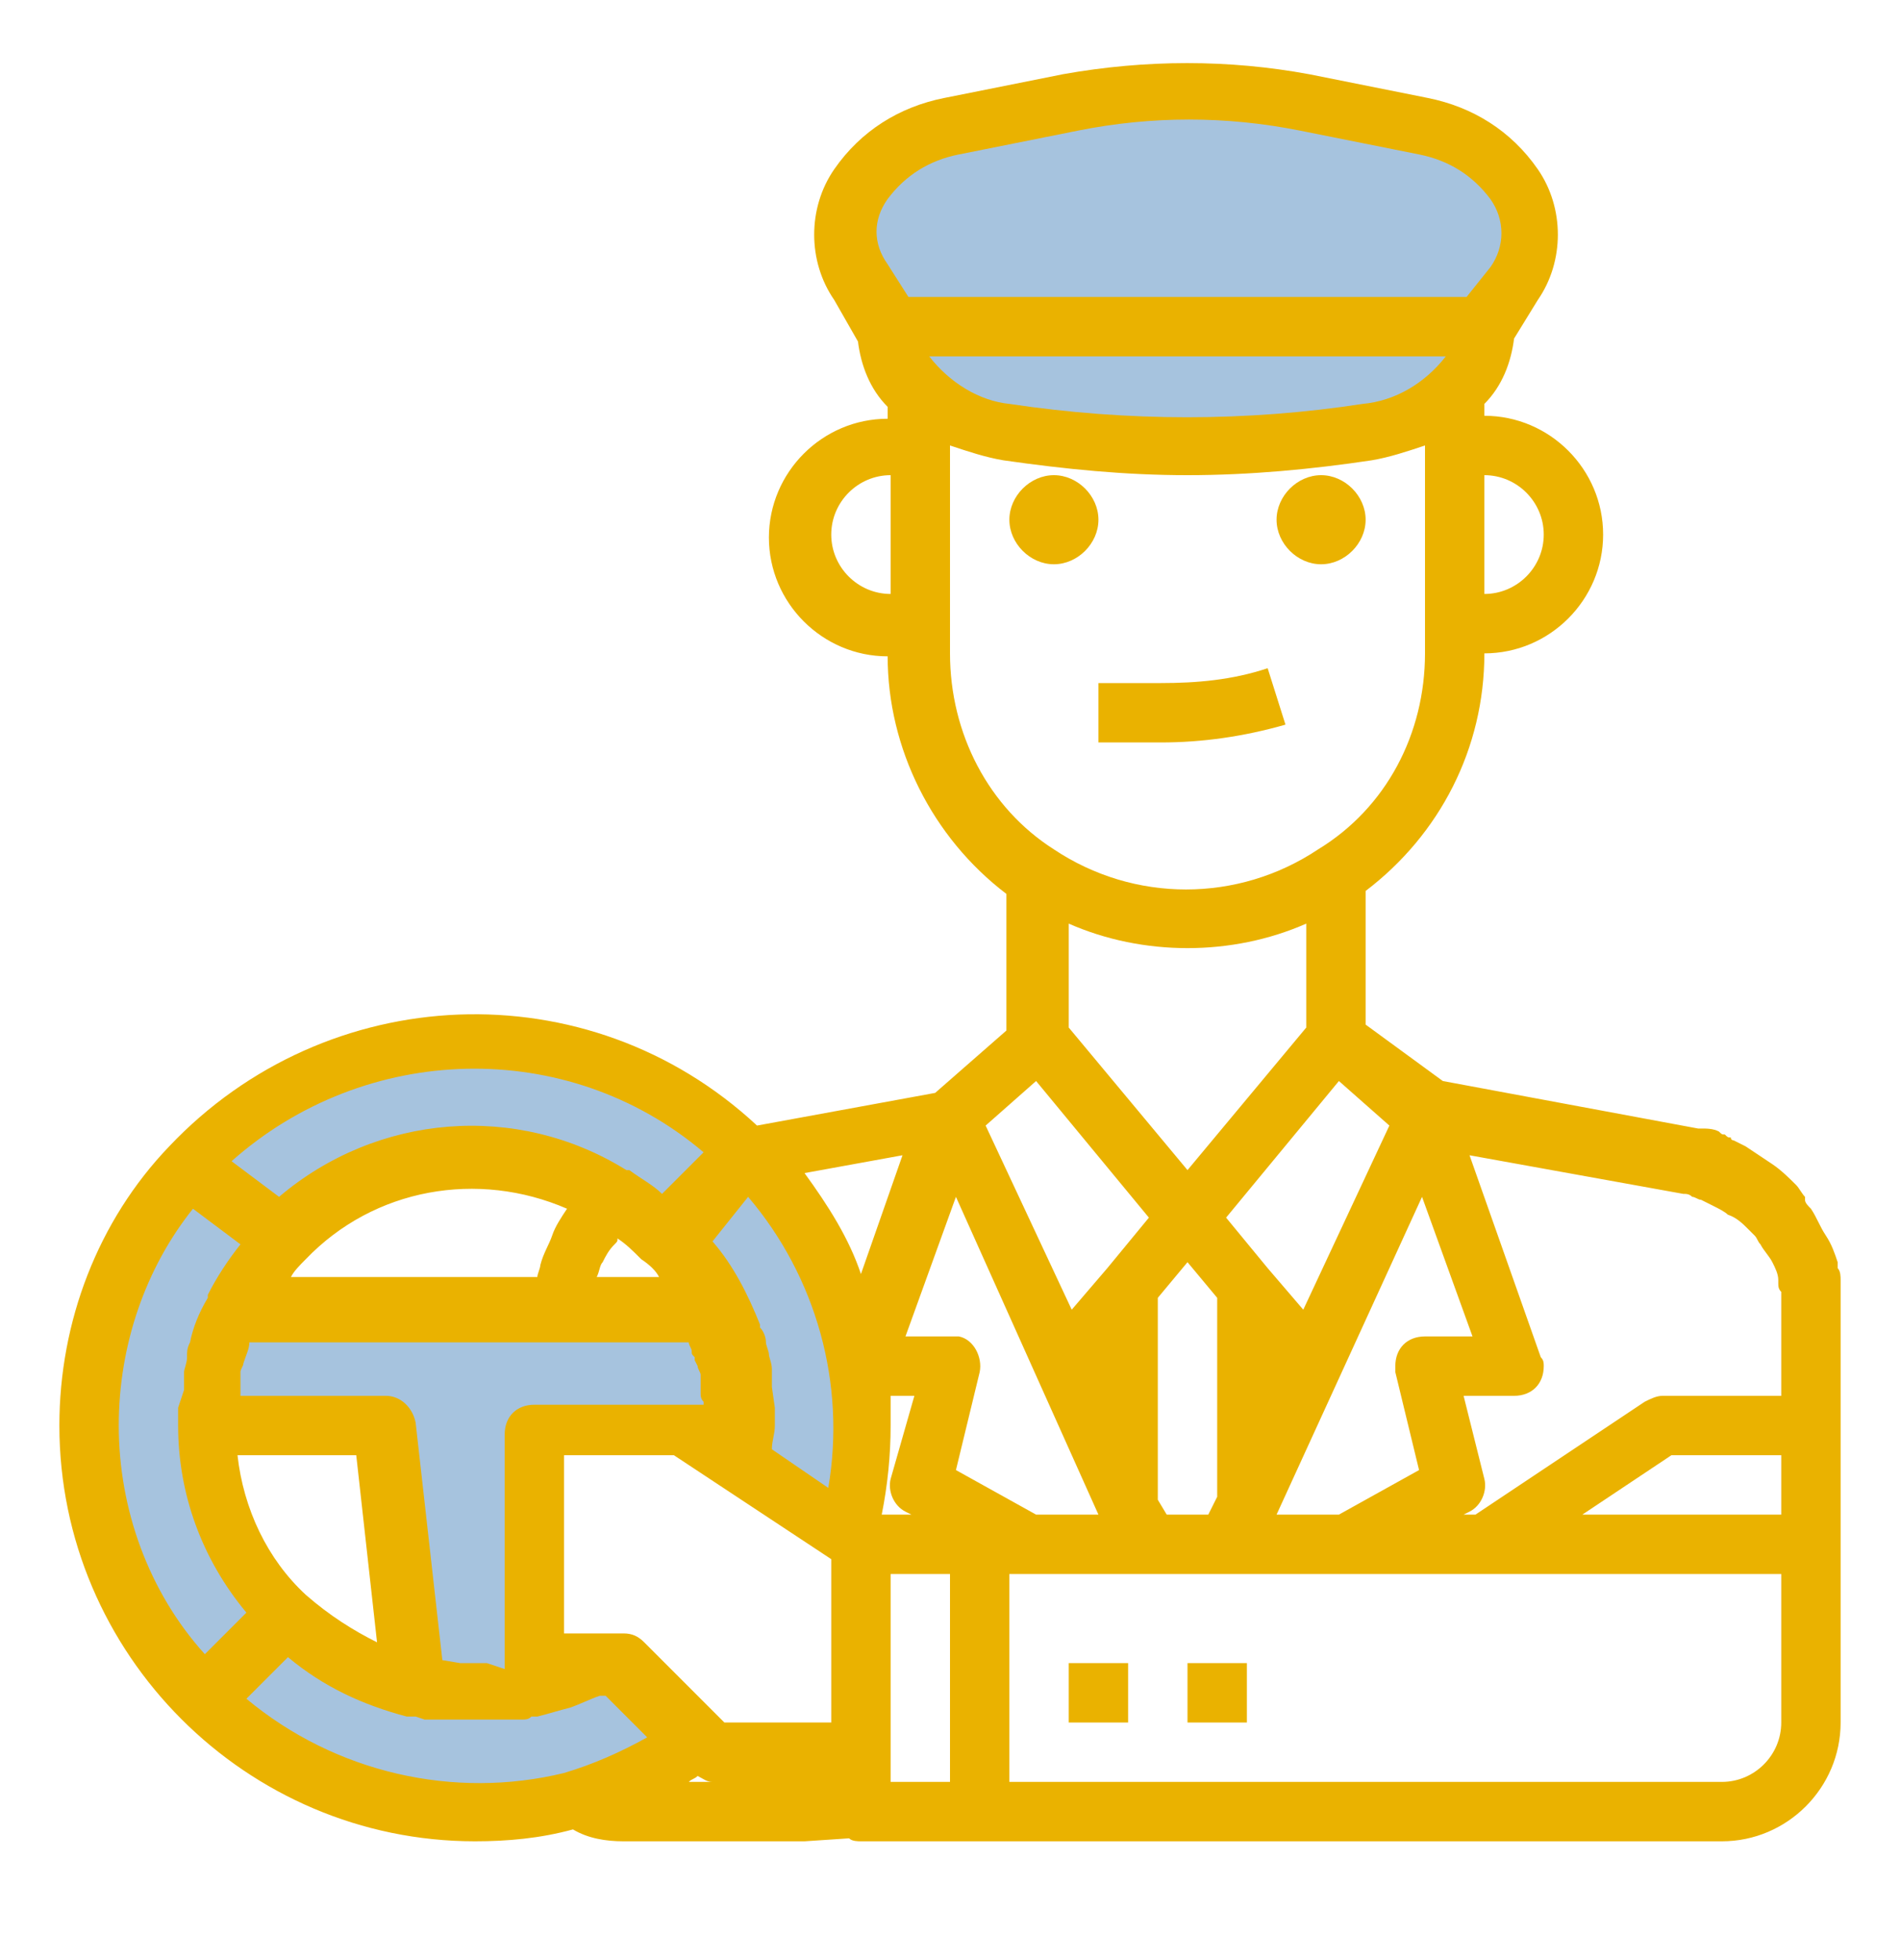 <?xml version="1.0" encoding="utf-8"?>
<!-- Generator: Adobe Illustrator 23.1.0, SVG Export Plug-In . SVG Version: 6.00 Build 0)  -->
<svg version="1.1" xmlns="http://www.w3.org/2000/svg" xmlns:xlink="http://www.w3.org/1999/xlink" x="0px" y="0px"
	 viewBox="0 0 64 66" style="enable-background:new 0 0 64 66;" xml:space="preserve">
<style type="text/css">
	.stj{fill:#A6C3DE;}
	.stv{fill:#EAB200;}
</style>
<g id="Calque_2">
	<polygon class="stj" points="39,2.6 29.3,4.8 29,9.8 33.8,14.6 41.8,14.6 48,13.3 50.3,10.3 51.3,6.6 47.8,4.3 	"/>
	<polygon class="stj" points="14.3,35.1 6.5,38.8 3.3,45.8 4.5,54.3 8.3,59.1 14.8,61.1 22,59.6 23.3,58.1 20.8,55.8 16,57.1 
		11,55.8 7.5,52.6 6.8,47.1 9.3,41.6 15,38.1 22.3,41.6 24,43.8 25,48.8 28.5,51.3 28.8,46.1 27,40.8 23.8,37.6 18,35.1 	"/>
	<polygon class="stj" points="8.8,43.6 24,43.8 25.3,47.3 18.5,47.8 18,55.6 16,57.1 13.5,56.1 12.8,47.6 6.8,47.1 	"/>
</g>
<g id="Calque_1">
	<g>
		<path class="stv" d="M62,43.6c0-0.1,0-0.1,0-0.2c0-0.1,0-0.2,0-0.3c0-0.1,0-0.3-0.1-0.4l0-0.2c-0.1-0.3-0.2-0.6-0.4-0.9
			c-0.2-0.3-0.3-0.6-0.5-0.9c-0.1-0.1-0.2-0.2-0.2-0.3c0,0,0,0,0-0.1c-0.1-0.1-0.2-0.3-0.3-0.4c-0.2-0.2-0.5-0.5-0.8-0.7
			c-0.3-0.2-0.6-0.4-0.9-0.6l-0.4-0.2c0,0-0.1,0-0.1-0.1l0,0c-0.1,0-0.1,0-0.2-0.1c-0.1,0-0.1,0-0.2-0.1c-0.2-0.1-0.4-0.1-0.6-0.1
			l-0.1,0l-8.6-1.6L46,34.5V30c2.5-1.9,4-4.8,4-8c2.2,0,4-1.8,4-4s-1.8-4-4-4c0-0.1,0-0.3,0-0.4c0.6-0.6,0.9-1.4,1-2.2l0.8-1.3
			c0.9-1.3,0.9-3.1,0-4.4c-0.9-1.3-2.2-2.1-3.7-2.4l-4-0.8c-2.7-0.5-5.5-0.5-8.3,0l-4,0.8c-1.5,0.3-2.8,1.1-3.7,2.4
			c-0.9,1.3-0.9,3.1,0,4.4l0.8,1.4c0.1,0.8,0.4,1.6,1,2.2c0,0.1,0,0.3,0,0.4c-2.2,0-4,1.8-4,4s1.8,4,4,4c0,3.1,1.5,6.1,4,8v4.6
			l-2.4,2.1l-6,1.1c-5.7-5.3-14.5-4.9-19.8,0.7C3.3,41.1,2,44.5,2,48c0,7.7,6.3,14,14,14c1.1,0,2.2-0.1,3.3-0.4
			c0.5,0.3,1.1,0.4,1.7,0.4h6.1l1.5-0.1C28.7,62,28.9,62,29,62h29c2.2,0,4-1.8,4-4V44.2C62,44,62,43.8,62,43.6z M60,51h-6.7l3-2H60
			V51z M58.9,41.4c0.1,0.1,0.1,0.1,0.2,0.2c0.1,0.1,0.1,0.2,0.2,0.3c0.1,0.2,0.3,0.4,0.4,0.6c0.1,0.2,0.2,0.4,0.2,0.6l0,0.1
			c0,0.1,0,0.2,0.1,0.3c0,0.1,0,0.2,0,0.3c0,0.1,0,0.3,0,0.4V47h-4c-0.2,0-0.4,0.1-0.6,0.2L49.7,51h-0.4l0.2-0.1
			c0.4-0.2,0.6-0.7,0.5-1.1L49.3,47H51c0.6,0,1-0.4,1-1c0-0.1,0-0.2-0.1-0.3l-2.4-6.8l7.2,1.3c0.1,0,0.2,0,0.3,0.1
			c0.1,0,0.2,0.1,0.3,0.1l0,0l0.4,0.2l0,0c0.2,0.1,0.4,0.2,0.5,0.3C58.5,41,58.7,41.2,58.9,41.4z M21.7,55.3
			C21.5,55.1,21.3,55,21,55h-2v-6h3.7l5.3,3.5V58h-3.6L21.7,55.3z M10.3,53.7c-1.3-1.2-2.1-2.9-2.3-4.7h4l0.7,6.3
			C11.9,54.9,11.1,54.4,10.3,53.7z M10.3,42.4c2.3-2.4,5.8-3,8.8-1.7c0,0,0,0,0,0c-0.2,0.3-0.4,0.6-0.5,0.9c-0.1,0.3-0.3,0.6-0.4,1
			l0,0v0c0,0.1-0.1,0.3-0.1,0.4H9.8C9.9,42.8,10.1,42.6,10.3,42.4z M36,31.1c2.5,1.1,5.5,1.1,8,0v3.5l-4,4.8l-4-4.8V31.1z M43,46.1
			L43,46.1L43,46.1L43,46.1z M37,46.1L37,46.1L37,46.1L37,46.1z M27.1,39.5l3.3-0.6l-1.4,4C28.6,41.7,27.9,40.6,27.1,39.5z
			 M25.2,40.3c2.3,2.7,3.3,6.3,2.7,9.8l-1.9-1.3c0-0.3,0.1-0.5,0.1-0.8c0-0.2,0-0.4,0-0.6l-0.1-0.7v0v0l0-0.1c0-0.1,0-0.1,0-0.2
			c0-0.1,0-0.1,0-0.2l0-0.1c0-0.2-0.1-0.4-0.1-0.5l0,0l0,0v0l0,0l0,0c0,0,0,0,0,0c0-0.1-0.1-0.3-0.1-0.4l0,0c0-0.2-0.1-0.4-0.2-0.5
			v0v0c0,0,0,0,0-0.1c-0.4-1-0.9-2-1.6-2.8L25.2,40.3z M22.2,43h-2.1c0.1-0.2,0.1-0.4,0.2-0.5c0.1-0.2,0.2-0.4,0.4-0.6
			c0.1-0.1,0.1-0.1,0.1-0.2c0.3,0.2,0.5,0.4,0.8,0.7C21.9,42.6,22.1,42.8,22.2,43z M14.9,55.9l-0.9-8c-0.1-0.5-0.5-0.9-1-0.9H8.1
			l0-0.1c0,0,0-0.1,0-0.1c0-0.1,0-0.2,0-0.2v0l0,0c0,0,0-0.1,0-0.1c0-0.1,0-0.1,0-0.2c0,0,0,0,0,0c0,0,0-0.1,0-0.1
			c0-0.1,0.1-0.2,0.1-0.3c0.1-0.3,0.2-0.5,0.2-0.7h14.8c0,0.1,0.1,0.2,0.1,0.3c0,0.1,0,0.1,0.1,0.2c0,0,0,0,0,0.1l0.1,0.2
			c0,0.1,0.1,0.2,0.1,0.3c0,0,0,0.1,0,0.1c0,0,0,0.1,0,0.1c0,0.1,0,0.1,0,0.2c0,0,0,0,0,0.1c0,0,0,0.1,0,0.1c0,0.1,0,0.2,0.1,0.3
			l0,0.1H18c-0.6,0-1,0.4-1,1v7.9L16.4,56c-0.3,0-0.6,0-0.9,0L14.9,55.9z M29.7,51c0.2-1,0.3-2,0.3-3c0-0.3,0-0.7,0-1h0.8L30,49.8
			c-0.1,0.4,0.1,0.9,0.5,1.1l0.2,0.1H29.7z M34.9,51l-2.7-1.5l0.8-3.3c0.1-0.5-0.2-1.1-0.7-1.2c-0.1,0-0.2,0-0.2,0h-1.6l1.7-4.7
			L37,51H34.9z M39.3,51L39,50.5v-6.8l1-1.2l1,1.2v6.7L40.7,51H39.3z M47.9,40.3l1.7,4.7H48c-0.6,0-1,0.4-1,1c0,0.1,0,0.2,0,0.2
			l0.8,3.3L45.1,51H43L47.9,40.3z M43.9,44.1l-1.2-1.4l0,0L41.3,41l3.8-4.6l1.7,1.5L43.9,44.1z M31.3,12h17.4
			c-0.7,0.9-1.7,1.5-2.8,1.6c-3.9,0.6-7.9,0.6-11.9,0C33,13.5,32,12.9,31.3,12z M52,18c0,1.1-0.9,2-2,2v-4C51.1,16,52,16.9,52,18z
			 M29.9,6.7c0.6-0.8,1.4-1.3,2.4-1.5l4-0.8c2.5-0.5,5-0.5,7.5,0l4,0.8c1,0.2,1.8,0.7,2.4,1.5c0.5,0.7,0.5,1.6,0,2.3L49.4,10H30.6
			l-0.7-1.1C29.4,8.2,29.4,7.4,29.9,6.7z M28,18c0-1.1,0.9-2,2-2v4C28.9,20,28,19.1,28,18z M32,22v-7l0,0c0.6,0.2,1.2,0.4,1.8,0.5
			c2.1,0.3,4.1,0.5,6.2,0.5c2.1,0,4.2-0.2,6.2-0.5c0.6-0.1,1.2-0.3,1.8-0.5l0,0v7c0,2.7-1.3,5.2-3.6,6.6c-2.7,1.8-6.2,1.8-8.9,0
			C33.3,27.2,32,24.7,32,22z M34.9,36.4l3.8,4.6l-1.4,1.7l0,0l-1.2,1.4l-2.9-6.2L34.9,36.4z M23.7,38.8l-1.4,1.4
			c-0.3-0.3-0.7-0.5-1.1-0.8c0,0-0.1,0-0.1,0c-3.7-2.3-8.4-1.9-11.7,0.9l-1.6-1.2C12.3,35.1,19.1,34.9,23.7,38.8z M4,48
			c0-2.7,0.9-5.3,2.5-7.3l1.6,1.2c-0.4,0.5-0.8,1.1-1.1,1.7v0l0,0c0,0,0,0,0,0.1c-0.3,0.5-0.5,1-0.6,1.5c-0.1,0.2-0.1,0.3-0.1,0.5v0
			l0,0l0,0c0,0.2-0.1,0.4-0.1,0.5c0,0,0,0,0,0.1h0c0,0.1,0,0.1,0,0.2c0,0.1,0,0.1,0,0.2c0,0,0,0.1,0,0.1L6,47.4c0,0.2,0,0.4,0,0.6
			c0,2.3,0.8,4.5,2.3,6.3l-1.4,1.4C5,53.6,4,50.8,4,48z M8.3,57.2l1.4-1.4c1.2,1,2.5,1.6,4,2c0,0,0,0,0.1,0l0.1,0l0,0
			c0.1,0,0.1,0,0.1,0l0,0l0.3,0.1c0.1,0,0.1,0,0.2,0c0.1,0,0.2,0,0.2,0c0.1,0,0.2,0,0.3,0l0.4,0c0.2,0,0.4,0,0.6,0s0.4,0,0.6,0
			l0.3,0c0.1,0,0.2,0,0.2,0c0.1,0,0.1,0,0.2,0c0.1,0,0.2,0,0.3,0h0l0,0l0,0c0.1,0,0.2,0,0.3-0.1l0.2,0c0.4-0.1,0.7-0.2,1.1-0.3
			c0.3-0.1,0.7-0.3,1-0.4h0.2l1.4,1.4c-0.9,0.5-1.8,0.9-2.8,1.2C15.3,60.6,11.3,59.7,8.3,57.2z M23.2,60c0.1-0.1,0.2-0.1,0.3-0.2
			c0.2,0.1,0.3,0.2,0.5,0.2H23.2z M30,59v-6h2v7h-2V59z M60,58c0,1.1-0.9,2-2,2H34v-7h26V58z"/>
		<path class="stv" d="M35.5,19c0.8,0,1.5-0.7,1.5-1.5S36.3,16,35.5,16S34,16.7,34,17.5S34.7,19,35.5,19z"/>
		<path class="stv" d="M44.5,19c0.8,0,1.5-0.7,1.5-1.5S45.3,16,44.5,16S43,16.7,43,17.5S43.7,19,44.5,19z"/>
		<path class="stv" d="M37,25h2.1c1.4,0,2.8-0.2,4.2-0.6l-0.6-1.9c-1.2,0.4-2.4,0.5-3.6,0.5H37V25z"/>
		<rect x="36" y="56" class="stv" width="2" height="2"/>
		<rect x="40" y="56" class="stv" width="2" height="2"/>
	</g>
</g>
</svg>
